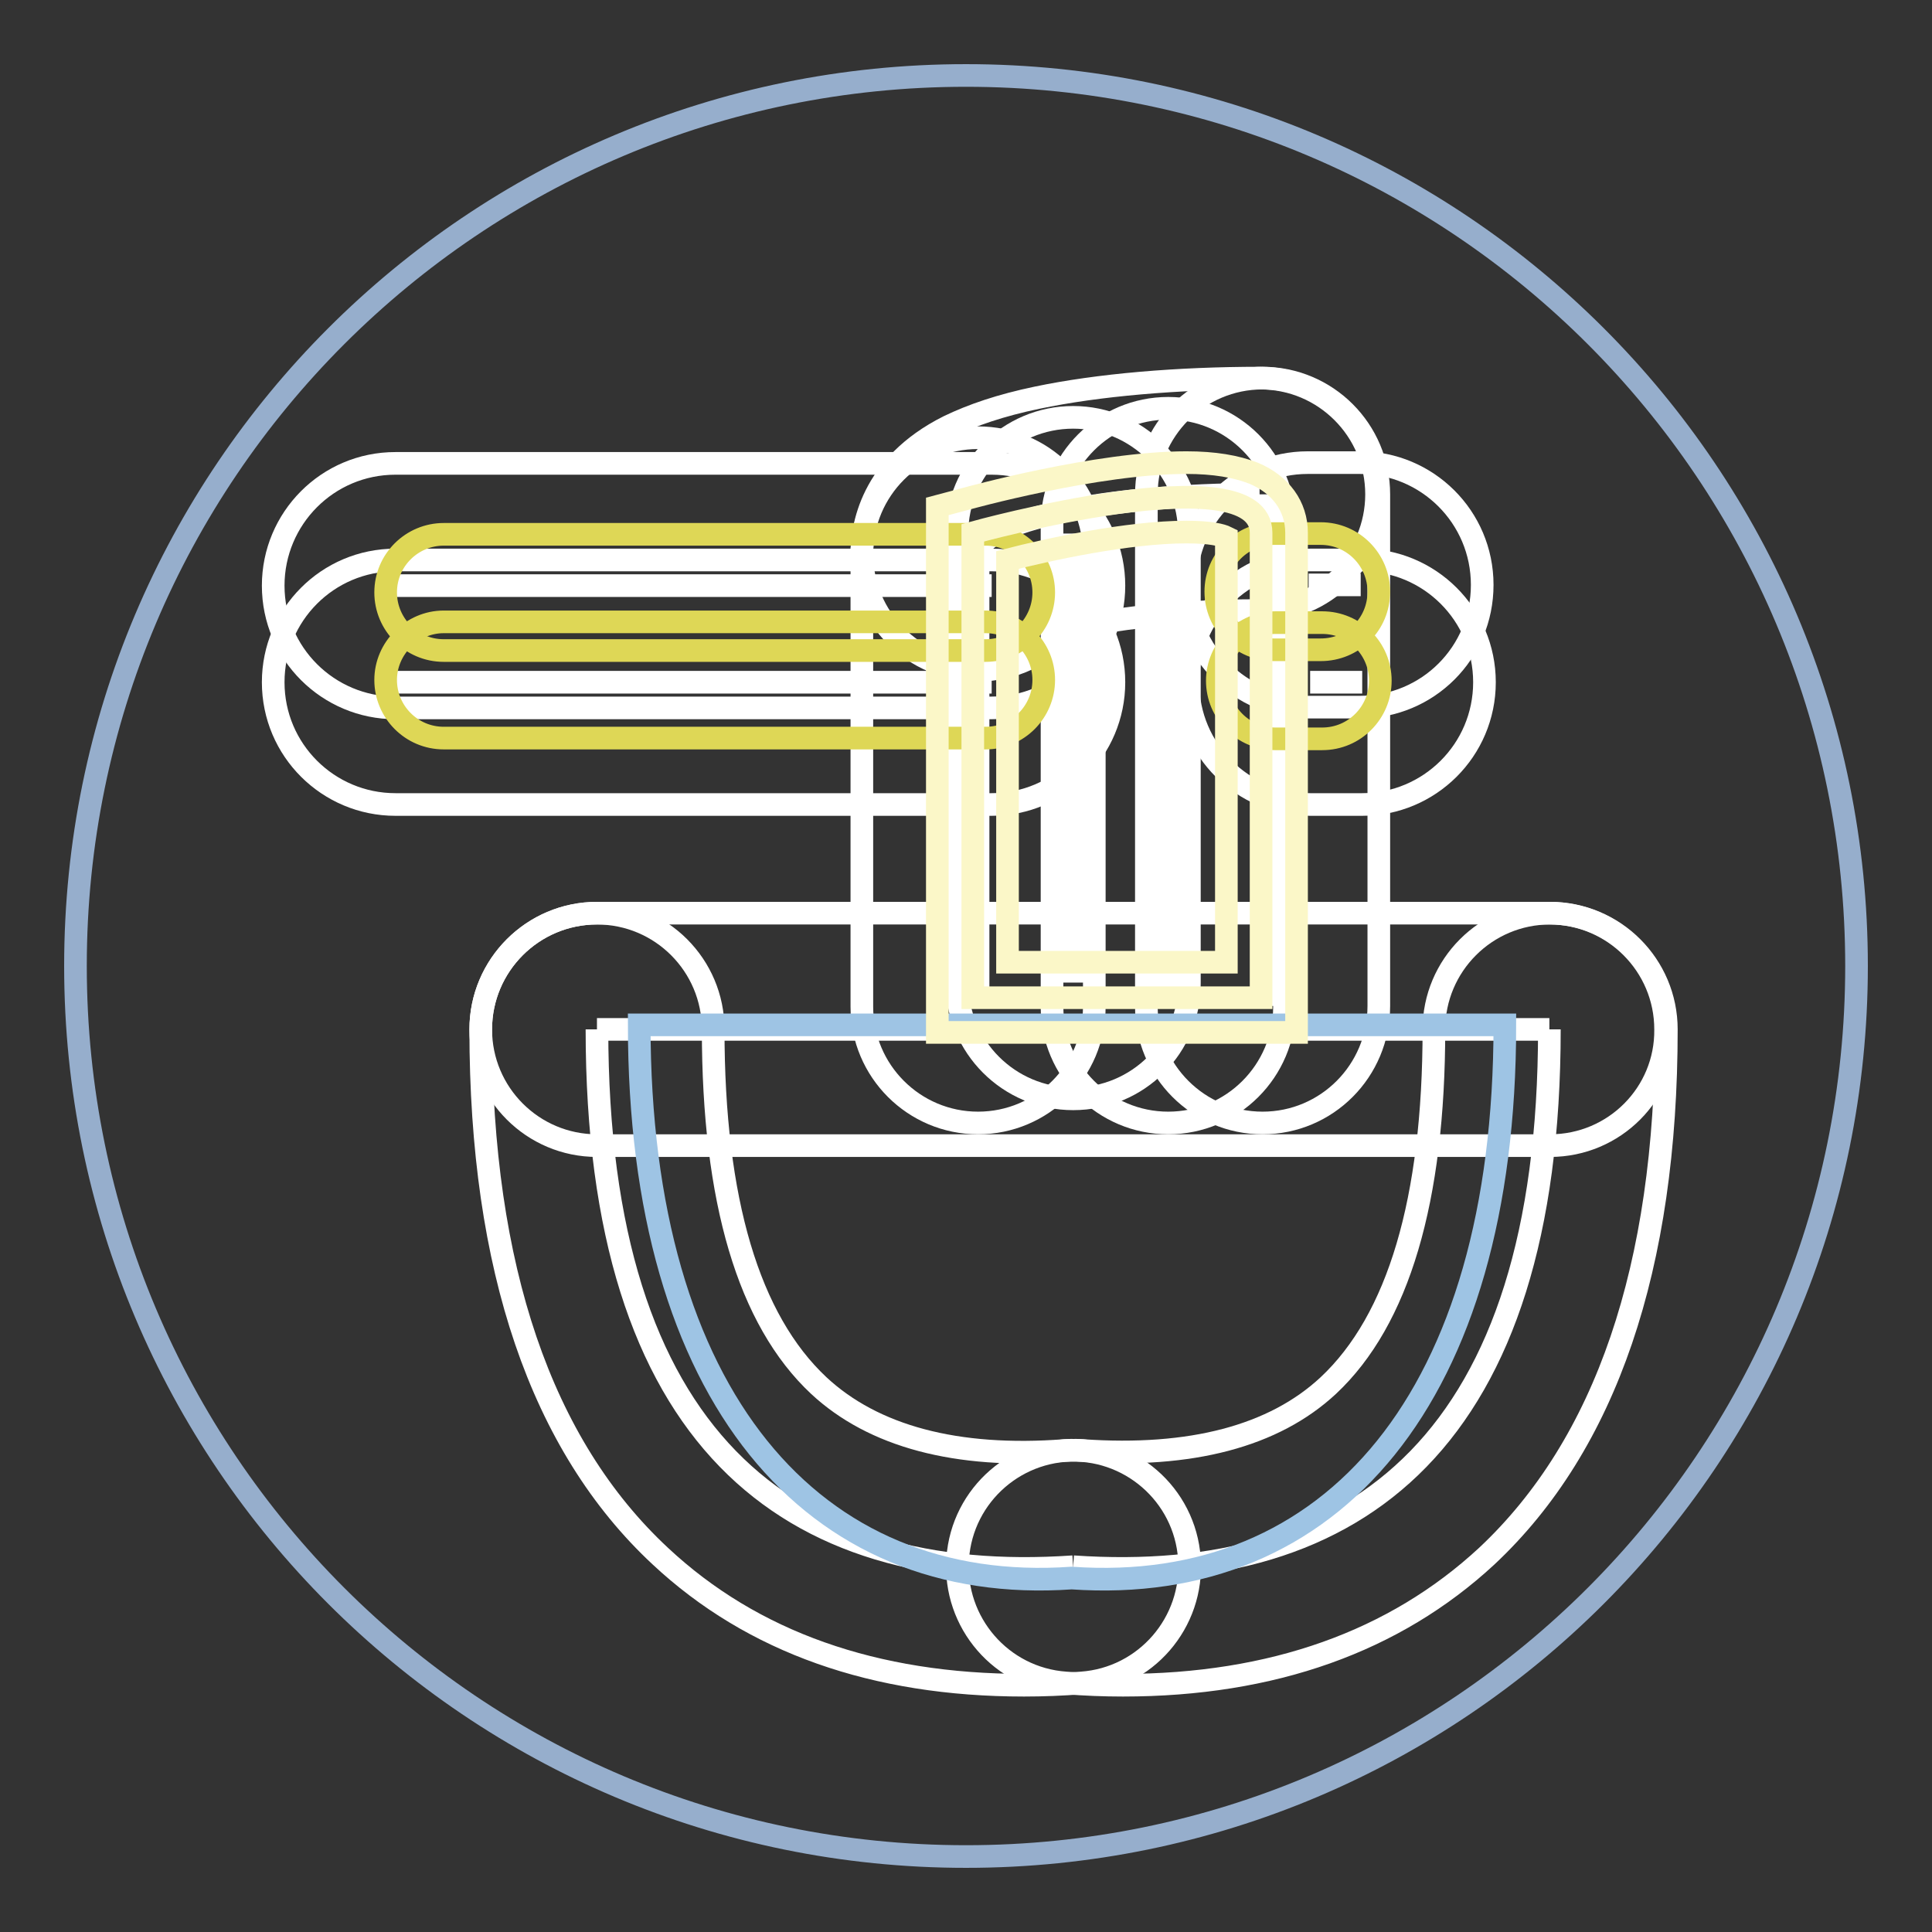 <?xml version="1.0" encoding="utf-8"?>
<!-- Svg Vector Icons : http://www.onlinewebfonts.com/icon -->
<!DOCTYPE svg PUBLIC "-//W3C//DTD SVG 1.1//EN" "http://www.w3.org/Graphics/SVG/1.1/DTD/svg11.dtd">
<svg version="1.1" xmlns="http://www.w3.org/2000/svg" xmlns:xlink="http://www.w3.org/1999/xlink" x="0px" y="0px" viewBox="0 0 256 256" enable-background="new 0 0 256 256" xml:space="preserve">
<rect x="0" y="0" width="256" height="256" fill="#333333" stroke="none"/>
<g> <path stroke-width="3" fill-opacity="0" stroke="#96aecc"  d="M10,128c0,65.2,52.8,118,118,118s118-52.8,118-118c0-65.2-52.8-118-118-118S10,62.8,10,128z"/> <path stroke-width="3" fill-opacity="0" stroke="#ffffff"  d="M79.1,136.4h126.2 M205.4,151.8H79.1c-8.5,0-15.4-6.9-15.4-15.4c0-8.5,6.9-15.4,15.4-15.4h126.2 c8.5,0,15.4,6.9,15.4,15.4C220.8,144.9,213.9,151.8,205.4,151.8z M142.2,207.6c37.9,2.6,63.1-17,63.1-71.2"/> <path stroke-width="3" fill-opacity="0" stroke="#ffffff"  d="M148.8,223.3c-2.5,0-5-0.1-7.6-0.3c-8.5-0.6-14.9-8-14.3-16.5c0.6-8.5,8-14.9,16.5-14.3 c14.4,1,25.4-1.9,32.6-8.6c9.3-8.7,14-24.6,14-47.2c0-8.5,6.9-15.4,15.4-15.4s15.4,6.9,15.4,15.4c0,31.5-8,55-23.8,69.8 C184.8,217.5,168.6,223.3,148.8,223.3z M129.6,73.4v60 M129.6,148.8c-8.5,0-15.4-6.9-15.4-15.4v-60c0-8.5,6.9-15.4,15.4-15.4 S145,64.8,145,73.4v60C145,141.9,138.1,148.8,129.6,148.8z M129.6,73.4c0-4.3,16.7-7.9,37.3-7.9"/> <path stroke-width="3" fill-opacity="0" stroke="#ffffff"  d="M129.6,88.8c-8.5,0-15.4-6.9-15.4-15.4c0-3.4,1.1-11.7,11.5-16.9c3.1-1.5,6.9-2.8,11.7-3.8 c8.1-1.7,18.6-2.6,29.6-2.6c8.5,0,15.4,6.9,15.4,15.4c0,8.5-6.9,15.4-15.4,15.4c-12.9,0-21.8,1.5-25.7,2.6 C138.4,86.7,134.3,88.8,129.6,88.8z M167.3,65.5v67.8"/> <path stroke-width="3" fill-opacity="0" stroke="#ffffff"  d="M167.3,148.8c-8.5,0-15.4-6.9-15.4-15.4V65.5c0-8.5,6.9-15.4,15.4-15.4c8.5,0,15.4,6.9,15.4,15.4v67.8 C182.7,141.9,175.8,148.8,167.3,148.8z M52.4,77.6h79 M131.4,93.8h-79c-8.9,0-16.2-7.2-16.2-16.2c0-8.9,7.2-16.2,16.2-16.2h79 c8.9,0,16.2,7.2,16.2,16.2C147.6,86.5,140.4,93.8,131.4,93.8z"/> <path stroke-width="3" fill-opacity="0" stroke="#ffffff"  d="M173.4,77.5h6.9 M180.2,93.7h-6.9c-8.9,0-16.2-7.2-16.2-16.2c0-8.9,7.2-16.2,16.2-16.2h6.9 c8.9,0,16.2,7.2,16.2,16.2C196.4,86.5,189.2,93.7,180.2,93.7z"/> <path stroke-width="3" fill-opacity="0" stroke="#ffffff"  d="M142.2,70.7v59.5 M142.2,145.6c-8.5,0-15.4-6.9-15.4-15.4V70.7c0-8.5,6.9-15.4,15.4-15.4 c8.5,0,15.4,6.9,15.4,15.4v59.5C157.7,138.7,150.8,145.6,142.2,145.6z"/> <path stroke-width="3" fill-opacity="0" stroke="#ffffff"  d="M154.8,69.5v63.9 M154.8,148.8c-8.5,0-15.4-6.9-15.4-15.4V69.5c0-8.5,6.9-15.4,15.4-15.4 c8.5,0,15.4,6.9,15.4,15.4v63.9C170.2,141.9,163.3,148.8,154.8,148.8z"/> <path stroke-width="3" fill-opacity="0" stroke="#ffffff"  d="M52.4,90.4h79 M131.4,106.6h-79c-8.9,0-16.2-7.2-16.2-16.2c0-8.9,7.2-16.2,16.2-16.2h79 c8.9,0,16.2,7.2,16.2,16.2C147.6,99.3,140.4,106.6,131.4,106.6z"/> <path stroke-width="3" fill-opacity="0" stroke="#ffffff"  d="M142.2,207.6c-37.9,2.6-63.1-17-63.1-71.2 M135.7,223.3c-19.8,0-36-5.7-48.2-17.1 c-15.8-14.7-23.8-38.2-23.8-69.8c0-8.5,6.9-15.4,15.4-15.4c8.5,0,15.4,6.9,15.4,15.4c0,22.7,4.7,38.5,14,47.2 c7.2,6.7,18.2,9.7,32.6,8.6c8.5-0.6,15.9,5.8,16.5,14.3c0.6,8.5-5.8,15.9-14.3,16.5C140.8,223.2,138.2,223.3,135.7,223.3 L135.7,223.3z"/> <path stroke-width="3" fill-opacity="0" stroke="#ffffff"  d="M173.6,90.4h6.9 M180.5,106.6h-6.9c-8.9,0-16.2-7.2-16.2-16.2c0-8.9,7.2-16.2,16.2-16.2h6.9 c8.9,0,16.2,7.2,16.2,16.2C196.7,99.4,189.4,106.6,180.5,106.6z"/> <path stroke-width="3" fill-opacity="0" stroke="#9ec4e4"  d="M84.7,135.8h114.7c0,49.3-22.9,75.7-57.4,73.3C107.7,211.5,84.7,185.1,84.7,135.8z"/> <path stroke-width="3" fill-opacity="0" stroke="#ded756"  d="M130.6,86.2H58.8c-4.3,0-7.7-3.5-7.7-7.7c0-4.3,3.5-7.7,7.7-7.7h71.8c4.3,0,7.7,3.5,7.7,7.7 C138.3,82.7,134.9,86.2,130.6,86.2z M175,86.1h-6.2c-4.3,0-7.7-3.5-7.7-7.7c0-4.3,3.5-7.7,7.7-7.7h6.2c4.3,0,7.7,3.5,7.7,7.7 C182.7,82.7,179.3,86.1,175,86.1z"/> <path stroke-width="3" fill-opacity="0" stroke="#ded756"  d="M130.6,97.8H58.8c-4.3,0-7.7-3.5-7.7-7.7s3.5-7.7,7.7-7.7h71.8c4.3,0,7.7,3.5,7.7,7.7 S134.9,97.8,130.6,97.8z M175.2,97.9H169c-4.3,0-7.7-3.5-7.7-7.7s3.5-7.7,7.7-7.7h6.2c4.3,0,7.7,3.5,7.7,7.7S179.5,97.9,175.2,97.9 z"/> <path stroke-width="3" fill-opacity="0" stroke="#fbf7c8"  d="M167.1,132.2h-38.2V70.6c0,0,38.2-10.6,38.2,0V132.2z"/> <path stroke-width="3" fill-opacity="0" stroke="#fbf7c8"  d="M171.7,136.8h-47.5V67.1l3.4-0.9c0.7-0.2,17.7-4.9,29.6-4.9c3.7,0,6.6,0.5,8.9,1.4c3.6,1.5,5.7,4.4,5.7,7.9 V136.8z M133.5,127.5h29V71.2c-0.6-0.3-2.1-0.7-5.3-0.7c-7.7,0-18.3,2.3-23.7,3.7V127.5z"/></g>
</svg>